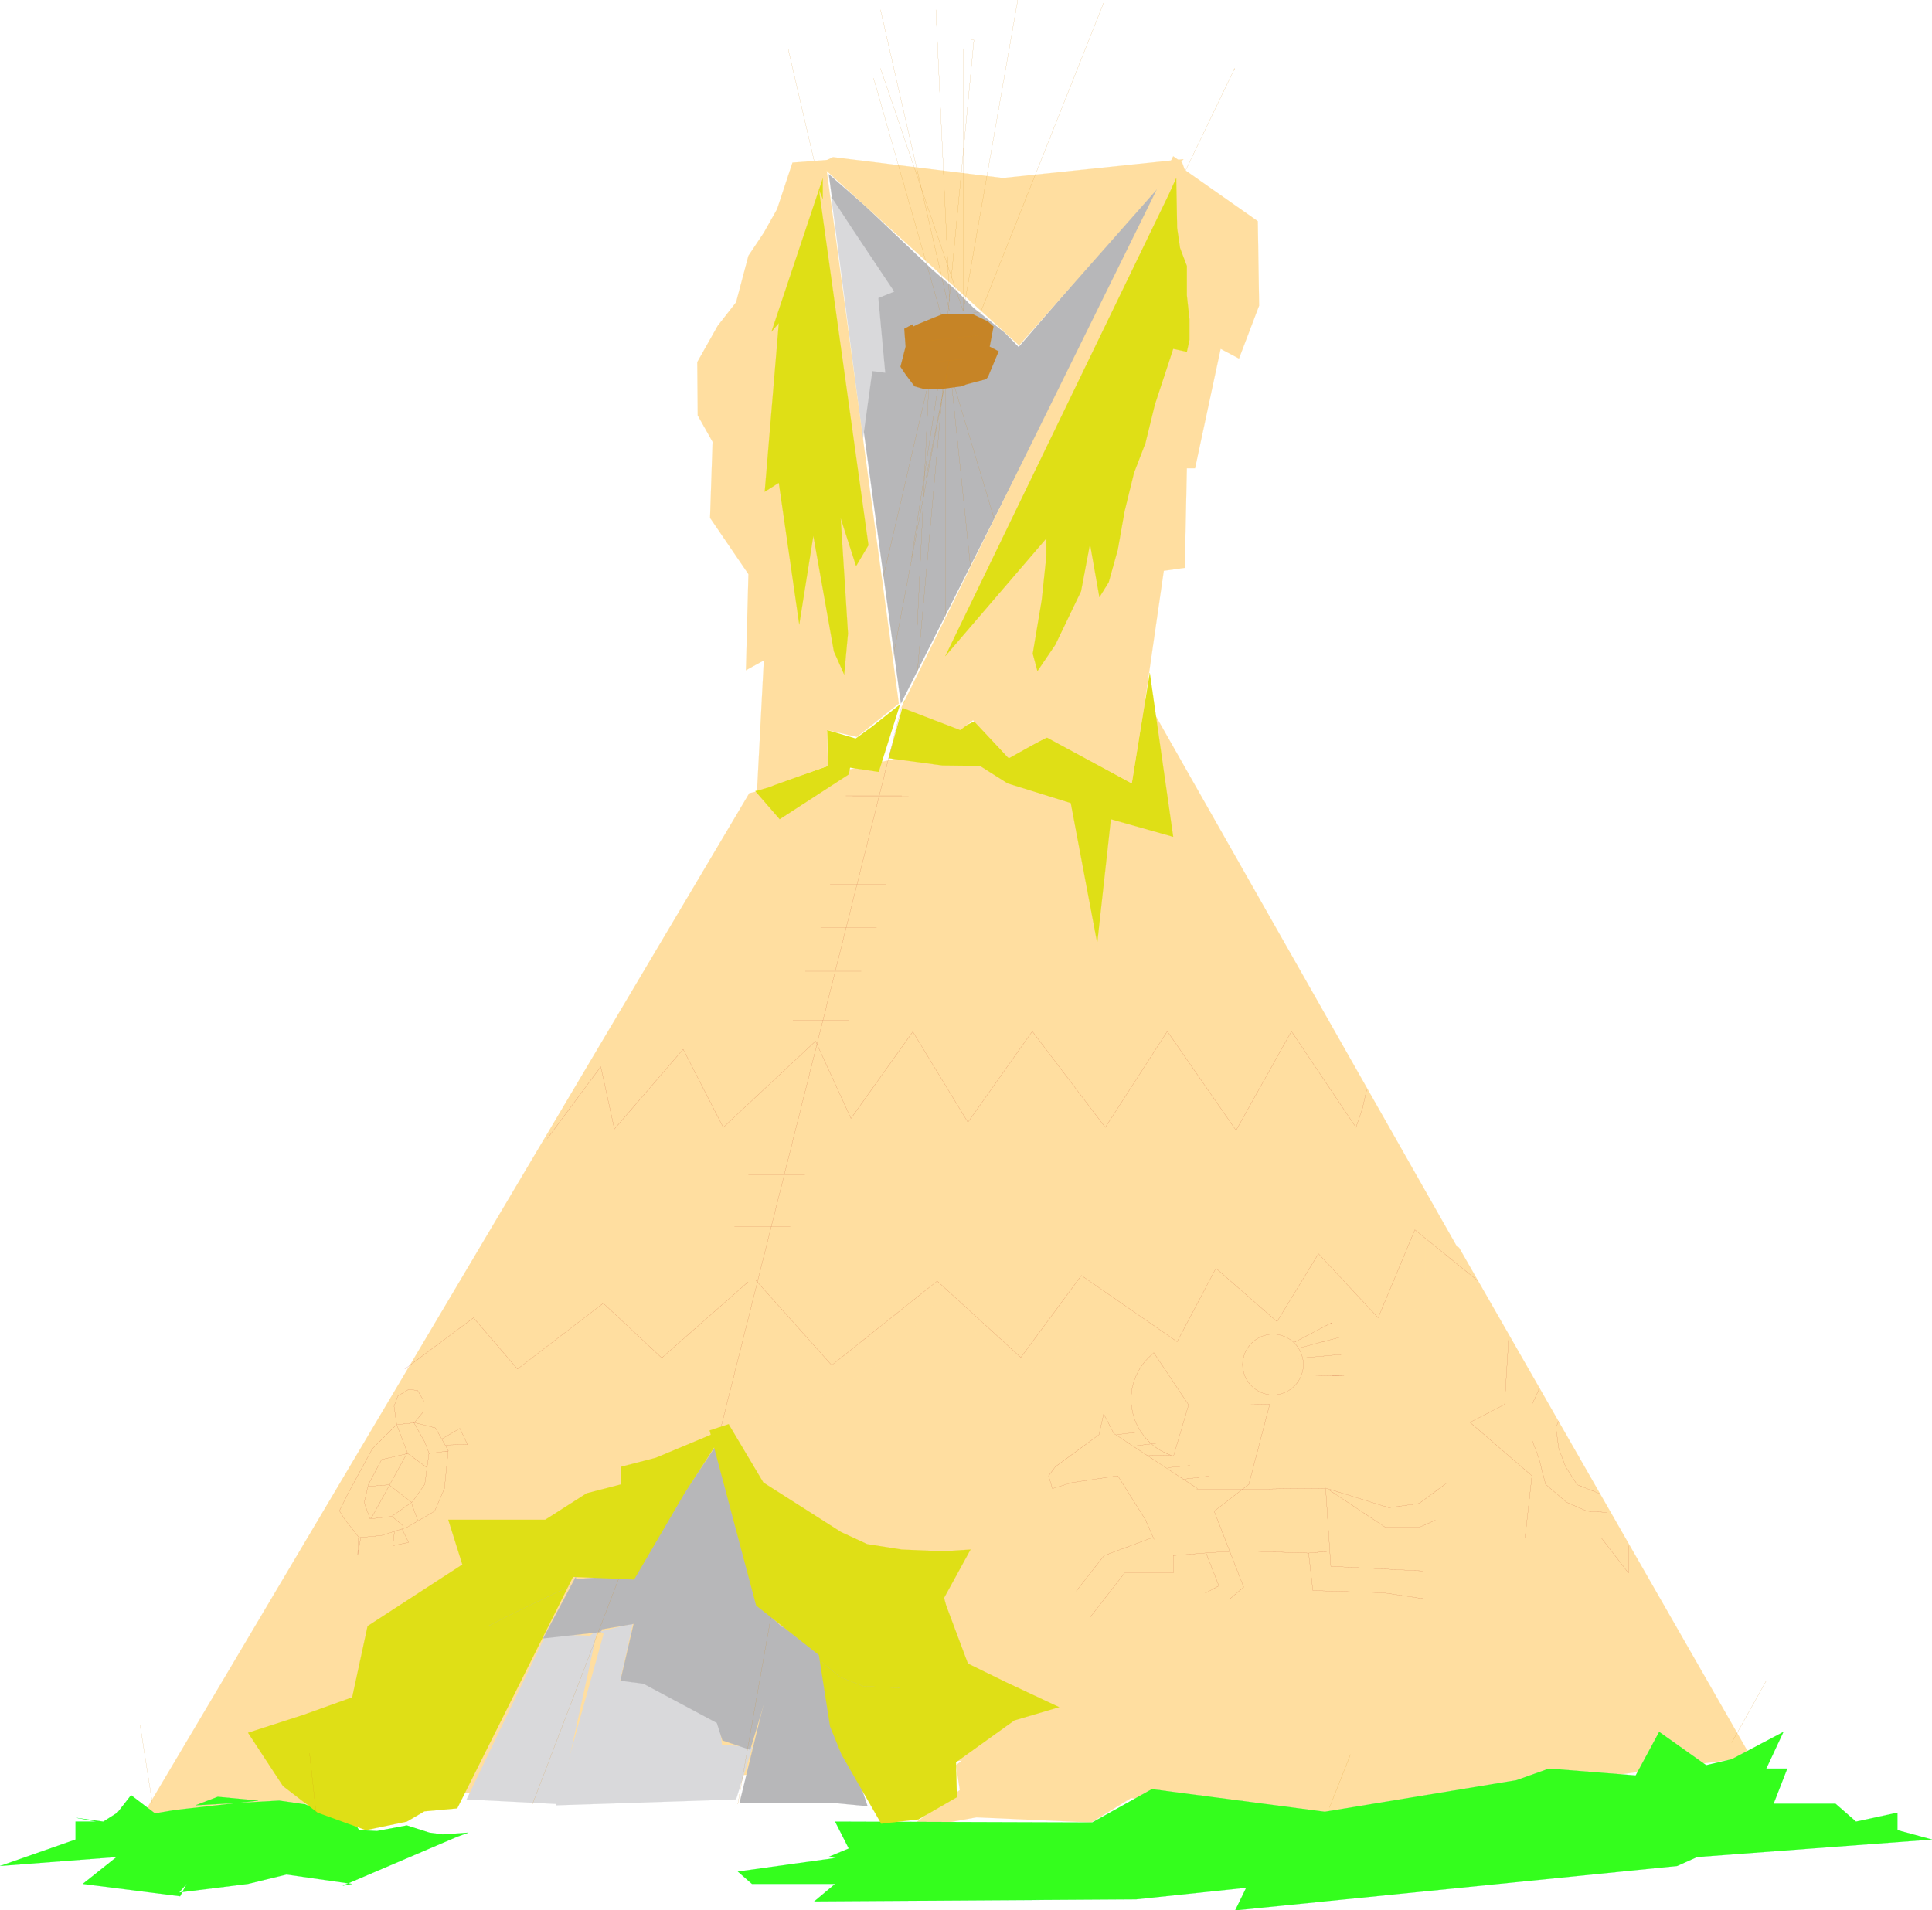 <svg xmlns="http://www.w3.org/2000/svg" width="1696.8" height="17.48in" fill-rule="evenodd" stroke-linecap="round" preserveAspectRatio="none" viewBox="0 0 17675 17480"><style>.brush1{fill:#b7b7b9}.pen1{stroke:none}.pen2{stroke:#b7b7b9;stroke-width:1;stroke-linejoin:round}.brush2{fill:#ffdea0}.pen3,.pen4{stroke:#ffe09e;stroke-width:1;stroke-linejoin:round}.pen4{stroke:#ba4029}.brush3{fill:#34fe1d}.pen5{stroke:#00fd3c;stroke-width:1;stroke-linejoin:round}.brush4{fill:#dfdf16}.pen6{stroke:#e0e116;stroke-width:1;stroke-linejoin:round}.brush5{fill:#d9d9db}.pen7,.pen8{stroke:#d9d9db;stroke-width:1;stroke-linejoin:round}.pen8{stroke:#d08714}</style><path d="M10733 1504 8242 6438l-660-4844 336 293 613 582 211 183 164 165 288 230 125 129 1211-1410 203-262z" class="pen1 brush1"/><path fill="none" d="M10733 1504 8242 6438l-660-4844 336 293 613 582 211 183 164 165 288 230 125 129 1211-1410 203-262" class="pen2"/><path d="m7621 1438 1554 191 1652-172-1504 1703-1831-1660 129-62z" class="pen1 brush2"/><path fill="none" d="m7621 1438 1554 191 1652-172-1504 1703-1831-1660 129-62" class="pen3"/><path d="m6855 7258-5543 9343 14429-945-5254-9257-3632 859z" class="pen1 brush2"/><path fill="none" d="m6855 7258-5543 9343 14429-945-5254-9257-3632 859" class="pen3"/><path d="m16019 16078-3973 523-1090-93-609-55-364 223-1050-47-648 117 496-367-35-227 585-469 336-82-827-394-215-590 246-438h-828l-367-156-403-78h-183l-121-156-90-239-125-195-121-238-125-78 429-82 121 82 1047-590 512-598 679 750 765-379 493-168 97-19 102 31 266 59h218l219-90 449-63 157 39 152-117 246 78 277 39 274-39 62-117-31-160v-356l305 75 2672 4664z" class="pen1 brush2"/><path fill="none" d="m16019 16078-3973 523-1090-93-609-55-364 223-1050-47-648 117 496-367-35-227 585-469 336-82-827-394-215-590 246-438h-828l-367-156-403-78h-183l-121-156-90-239-125-195-121-238-125-78 429-82 121 82 1047-590 512-598 679 750 765-379 493-168 97-19 102 31 266 59h218l219-90 449-63 157 39 152-117 246 78 277 39 274-39 62-117-31-160v-356l305 75 2672 4664" class="pen3"/><path fill="none" d="m5008 10417 488-656 125 570 629-730 367 715 844-789 324 707 566-793 504 828 589-832 668 879 567-879 629 906 507-906 590 879 59-172 39-172m-8800 2555 629-469 402 469 785-602 535 500 790-695" class="pen4"/><path d="m1601 16562-183 31-219-167-125 160-129 82-250-35 187 35H691v164L0 17074l1066-82-309 246 891 113 59-113-67 78 629-78 352-86 601 86-86 16 1043-446 106-39-235 16-121-16-207-66-273 51-164-8-121-199-8 39-211-8-156-70h-12l-223-32-765 43 203-78 371 35-762 86z" class="pen1 brush3"/><path fill="none" d="m1601 16562-183 31-219-167-125 160-129 82-250-35 187 35H691v164L0 17074l1066-82-309 246 891 113 59-113-67 78 629-78 352-86 601 86-86 16 1043-446 106-39-235 16-121-16-207-66-273 51-164-8-121-199-8 39-211-8-156-70h-12l-223-32-765 43 203-78 371 35-762 86" class="pen5"/><path d="m15179 15847-215 399-793-63-297 106-1754 289-1582-207-547 305-2351-8 125 246-187 78 70 8-898 125 129 113h761l-191 160 2944-19 1008-106-101 207 4043-406 184-82 2148-160-316-86v-160l-379 82-188-164h-566l125-321h-192l157-336-473 250-234 55-430-305z" class="pen1 brush3"/><path fill="none" d="m15179 15847-215 399-793-63-297 106-1754 289-1582-207-547 305-2351-8 125 246-187 78 70 8-898 125 129 113h761l-191 160 2944-19 1008-106-101 207 4043-406 184-82 2148-160-316-86v-160l-379 82-188-164h-566l125-321h-192l157-336-473 250-234 55-430-305" class="pen5"/><path d="m8234 6446-195 617-262-39-12 62-632 410-223-257 301-106 367-125-12-328 262 78 145-105 261-207z" class="pen1 brush4"/><path fill="none" d="m8234 6446-195 617-262-39-12 62-632 410-223-257 301-106 367-125-12-328 262 78 145-105 261-207" class="pen6"/><path d="m5398 14968-402-15-727 1512 848 43 348-1594-67 54z" class="pen1 brush5"/><path fill="none" d="m5398 14968-402-15-727 1512 848 43 348-1594-67 54" class="pen7"/><path d="m5269 14449 336-24-105 508-532 59 301-567v24z" class="pen1 brush1"/><path fill="none" d="m5269 14449 336-24-105 508-532 59 301-567v24" class="pen2"/><path fill="none" d="m1281 15781 113 719m14765-1121-316 566" class="pen8"/><path fill="none" d="M7801 7289h511m-574-7h512m-656 808h515m-601 399h511m-652 398h512m-625 448h511m-800 977h511m-629 441h516m-644 473h511m-320 484 699 782 965-770 765 699 554-750 876 606 355-672 559 488 379-621 546 586 336-805 579 469" class="pen4"/><path fill="none" d="m12355 16054-192 485" class="pen8"/><path fill="none" d="m10554 12375 320 480-137 465 137-465h469l273-4-191 731-317 246 270 695h0l-125 106" class="pen4"/><path fill="none" d="m10956 13621-766-504-93-180-43 191-399 293-62 83 35 117 180-55 418-62 253 402 79 180" class="pen4"/><path fill="none" d="m10542 14070-441 164-254 324m125 242 316-406h445v-160l336-27 274-16 629 20 39 343 644 20 368 55m-2075-1004h653-20l551-8 574 179 277-39 247-183m843-860 12-11-70 148v324l62 164 63 243 191 164 188 82 183 11" class="pen4"/><path fill="none" d="M14261 13000h0l-27 62 27 195 62 164 106 165 215 85" class="pen4"/><path fill="none" d="m13804 12210-39 641-317 164 567 489-63 566h696l250 324v-250m-3055-1863 344-180-12 12m-305 226 395-105m-387 195 430-39m-403 192 391 7h-109m-1634-208h0l-23 20-22 21-21 22-20 23-18 24-17 25-15 26-14 27-13 27-11 29-9 28-8 30-6 29-4 31-3 30-1 31h0l2 45 6 45 9 43 12 42 16 41 19 39 23 38 25 35 27 34 30 31 33 29 35 26 37 23 39 20 41 17 43 14" class="pen4"/><path fill="none" d="M11924 12486h0l-1-28-5-28-7-26-9-26-12-24-14-23-16-22-18-19-19-18-22-16-23-14-24-12-26-9-26-7-28-5-28-1h0l-28 1-28 5-26 7-26 9-24 12-23 14-22 16-19 18-18 19-16 22-14 23-12 24-9 26-7 26-5 28-1 28h0l1 28 5 28 7 26 9 26 12 24 14 23 16 22 18 19 19 18 22 16 23 14 24 12 26 9 26 7 28 5 28 1h0l28-1 28-5 26-7 26-9 24-12 23-14 22-16 19-18 18-19 16-22 14-23 12-24 9-26 7-26 5-28 1-28m-1562 369h489m-637 273 222-27m-85 133 222-27m-74 113 215-4m-31 113 203-19m-55 125 227-28m1105 129 512 340h308l149-66m-1004-289 47 711 840 43m-1043-164 179-16m-1117 16 117 300-125 67m-7436-707 183-129 113-160 39-286-39-101-101-180 199 51 117 207-35 348-90 207-254 148-218 70-16 4-203 20-63-82-66-82-51-82 78-156 223-411 223-222 101 265-238 55-121 227-39 168 54 148 200-23 101 86" class="pen4"/><path fill="none" d="m3726 13293-328 597h-8" class="pen4"/><path fill="none" d="m3371 13601 187-15 207 160m-488 324-4 156 27-156m309-55-16 129 145-31-59-121m368-828 160-94 70 148-199 4m-153 78 176-23m-336 480 59 161m-94-618 176 129m-277-394-24-168 35-94 98-59 82 8 55 94-8 109-78 94-153 16" class="pen4"/><path fill="none" d="m10745 1770 551-1145-8 12M8812 2848 9311 0m-624 2848L8055 90m570 2844L7992 715m695 2043L8562 90M7469 1563 7211 449m1308 2629-128 2661v-71m261-2398 511 1703m-507-1934 254-2672h-23m-829 5012 442-1902M10101 16 8969 2863h-63" class="pen8"/><path fill="none" d="M8812 445v2403L8055 625m535 2860-250 1617m367-1578 207 2008" class="pen8"/><path d="m8355 2988 47-23 114-47 117-47h258l147 71 51 46-35 184 82 43-98 234-16 20-178 47-51 19-211 28h-117l-98-28-82-109-47-70 47-184-12-164 82-43v23z" class="pen1" style="fill:#c68426"/><path fill="none" d="m8355 2988 47-23 114-47 117-47h258l147 71 51 46-35 184 82 43-98 234-16 20-178 47-51 19-211 28h-117l-98-28-82-109-47-70 47-184-12-164 82-43v23m32 141 562-59m-562 254 582-50" class="pen8"/><path d="m8180 2668-145 59 63 683-118-15-86 625-289-2219 200 305 375 562z" class="pen1 brush5"/><path fill="none" d="m8180 2668-145 59 63 683-118-15-86 625-289-2219 200 305 375 562" class="pen7"/><path fill="none" d="M8652 3512v2531m-316 731 289-3219m-473 2555 535-2821-214 1082" class="pen8"/><path d="m8785 6664 133-66 300 328 367-180 769 422 165-1011 214 1500-570-161-125 1133-242-1281-578-180-253-160-344-4-492-66 144-528 512 254z" class="pen1 brush4"/><path fill="none" d="m8785 6664 133-66 300 328 367-180 769 422 165-1011 214 1500-570-161-125 1133-242-1281-578-180-253-160-344-4-492-66 144-528 512 254" class="pen6"/><path fill="none" d="m8246 6473-1668 6659" class="pen4"/><path d="m7160 14882 344 258 183 629 250 758-285-27h-887l395-1618z" class="pen1 brush1"/><path fill="none" d="m7160 14882 344 258 183 629 250 758-285-27h-887l395-1618" class="pen2"/><path d="m5523 14949-437 1570 1648-54 149-477-278-23-27-207-660-376h-246l117-527-297 74 31 20z" class="pen1 brush5"/><path fill="none" d="m5523 14949-437 1570 1648-54 149-477-278-23-27-207-660-376h-246l117-527-297 74 31 20" class="pen7"/><path d="m6539 13246 387 1429 265 247-328 1089-254-86-51-160-672-359-210-27 121-520-387 66 90-476 246-24 777-1156 16-23z" class="pen1 brush1"/><path fill="none" d="m6539 13246 387 1429 265 247-328 1089-254-86-51-160-672-359-210-27 121-520-387 66 90-476 246-24 777-1156 16-23" class="pen2"/><path fill="none" d="m7066 14722-316 1786m-1883 11 922-2410" class="pen8"/><path d="m6668 13035 316 531 711 453 238 110 317 50 375 16 254-16-242 442 19 70 199 531 343 168 492 231-410 121-534 383 8 320-352 203-340 39-363-633-105-257-102-653-574-453-426-1602 176-58v4z" class="pen1 brush4"/><path fill="none" d="m6668 13035 316 531 711 453 238 110 317 50 375 16 254-16-242 442 19 70 199 531 343 168 492 231-410 121-534 383 8 320-352 203-340 39-363-633-105-257-102-653-574-453-426-1602 176-58h0v4" class="pen6"/><path fill="none" d="m7426 15132 261 215 211 82 336 16h-19" class="pen2"/><path d="m6601 13140-339 524-461 789-559-24-1059 2118-300 27-161 94-375 78-441-160-317-243-320-488 508-164 445-160 141-652 867-563-129-410h887l379-242 316-82v-161l317-82 512-214 89 15z" class="pen1 brush4"/><path fill="none" d="m6601 13140-339 524-461 789-559-24-1059 2118-300 27-161 94-375 78-441-160-317-243-320-488 508-164 445-160 141-652 867-563-129-410h887l379-242 316-82v-161l317-82 512-214 89 15" class="pen6"/><path fill="none" d="m5269 14488-246 117-332 160-230 117h15" class="pen2"/><path fill="none" d="m2832 16043 62 566-4-8" class="pen8"/><path d="m10839 1555 668 469 12 773-184 484-168-89-234 1093h-75l-19 911-192 27-164 1137-129 808-781-422-344 192-327-348-117 90-539-207 2487-5043 82 58 24 67z" class="pen1 brush2"/><path fill="none" d="m10839 1555 668 469 12 773-184 484-168-89-234 1093h-75l-19 911-192 27-164 1137-129 808-781-422-344 192-327-348-117 90-539-207 2487-5043 82 58 24 67" class="pen3"/><path d="m7558 1524 665 4914-383 305-274-63 8 328-480 172-59 23-109 32 62-1192-164 90 23-879-351-515 23-696-136-242-4-488 187-332 168-215 113-426 141-211 121-215 141-426 355-27-47 63z" class="pen1 brush2"/><path fill="none" d="m7558 1524 665 4914-383 305-274-63 8 328-480 172-59 23-109 32 62-1192-164 90 23-879-351-515 23-696-136-242-4-488 187-332 168-215 113-426 141-211 121-215 141-426 355-27-47 63" class="pen3"/><path d="m7492 1734 453 3255-113 191-141-438 67 1055-35 375-94-211-188-1058-129 812-187-1297-129 82 129-1543-67 78 469-1402v187l-35-86z" class="pen1 brush4"/><path fill="none" d="m7492 1734 453 3255-113 191-141-438 67 1055-35 375-94-211-188-1058-129 812-187-1297-129 82 129-1543-67 78 469-1402v187l-35-86" class="pen6"/><path d="m10761 1629 8 457 27 184 62 164v269l24 219v188l-24 109-125-27-43 132-125 379-86 352-105 273-86 352-62 351-83 297-85 137-86-488-82 433-235 489-164 242-43-160 82-489 43-406v-160l-925 1078 2042-4219 71-156z" class="pen1 brush4"/><path fill="none" d="m10761 1629 8 457 27 184 62 164v269l24 219v188l-24 109-125-27-43 132-125 379-86 352-105 273-86 352-62 351-83 297-85 137-86-488-82 433-235 489-164 242-43-160 82-489 43-406v-160l-925 1078 2042-4219 71-156" class="pen6"/></svg>
